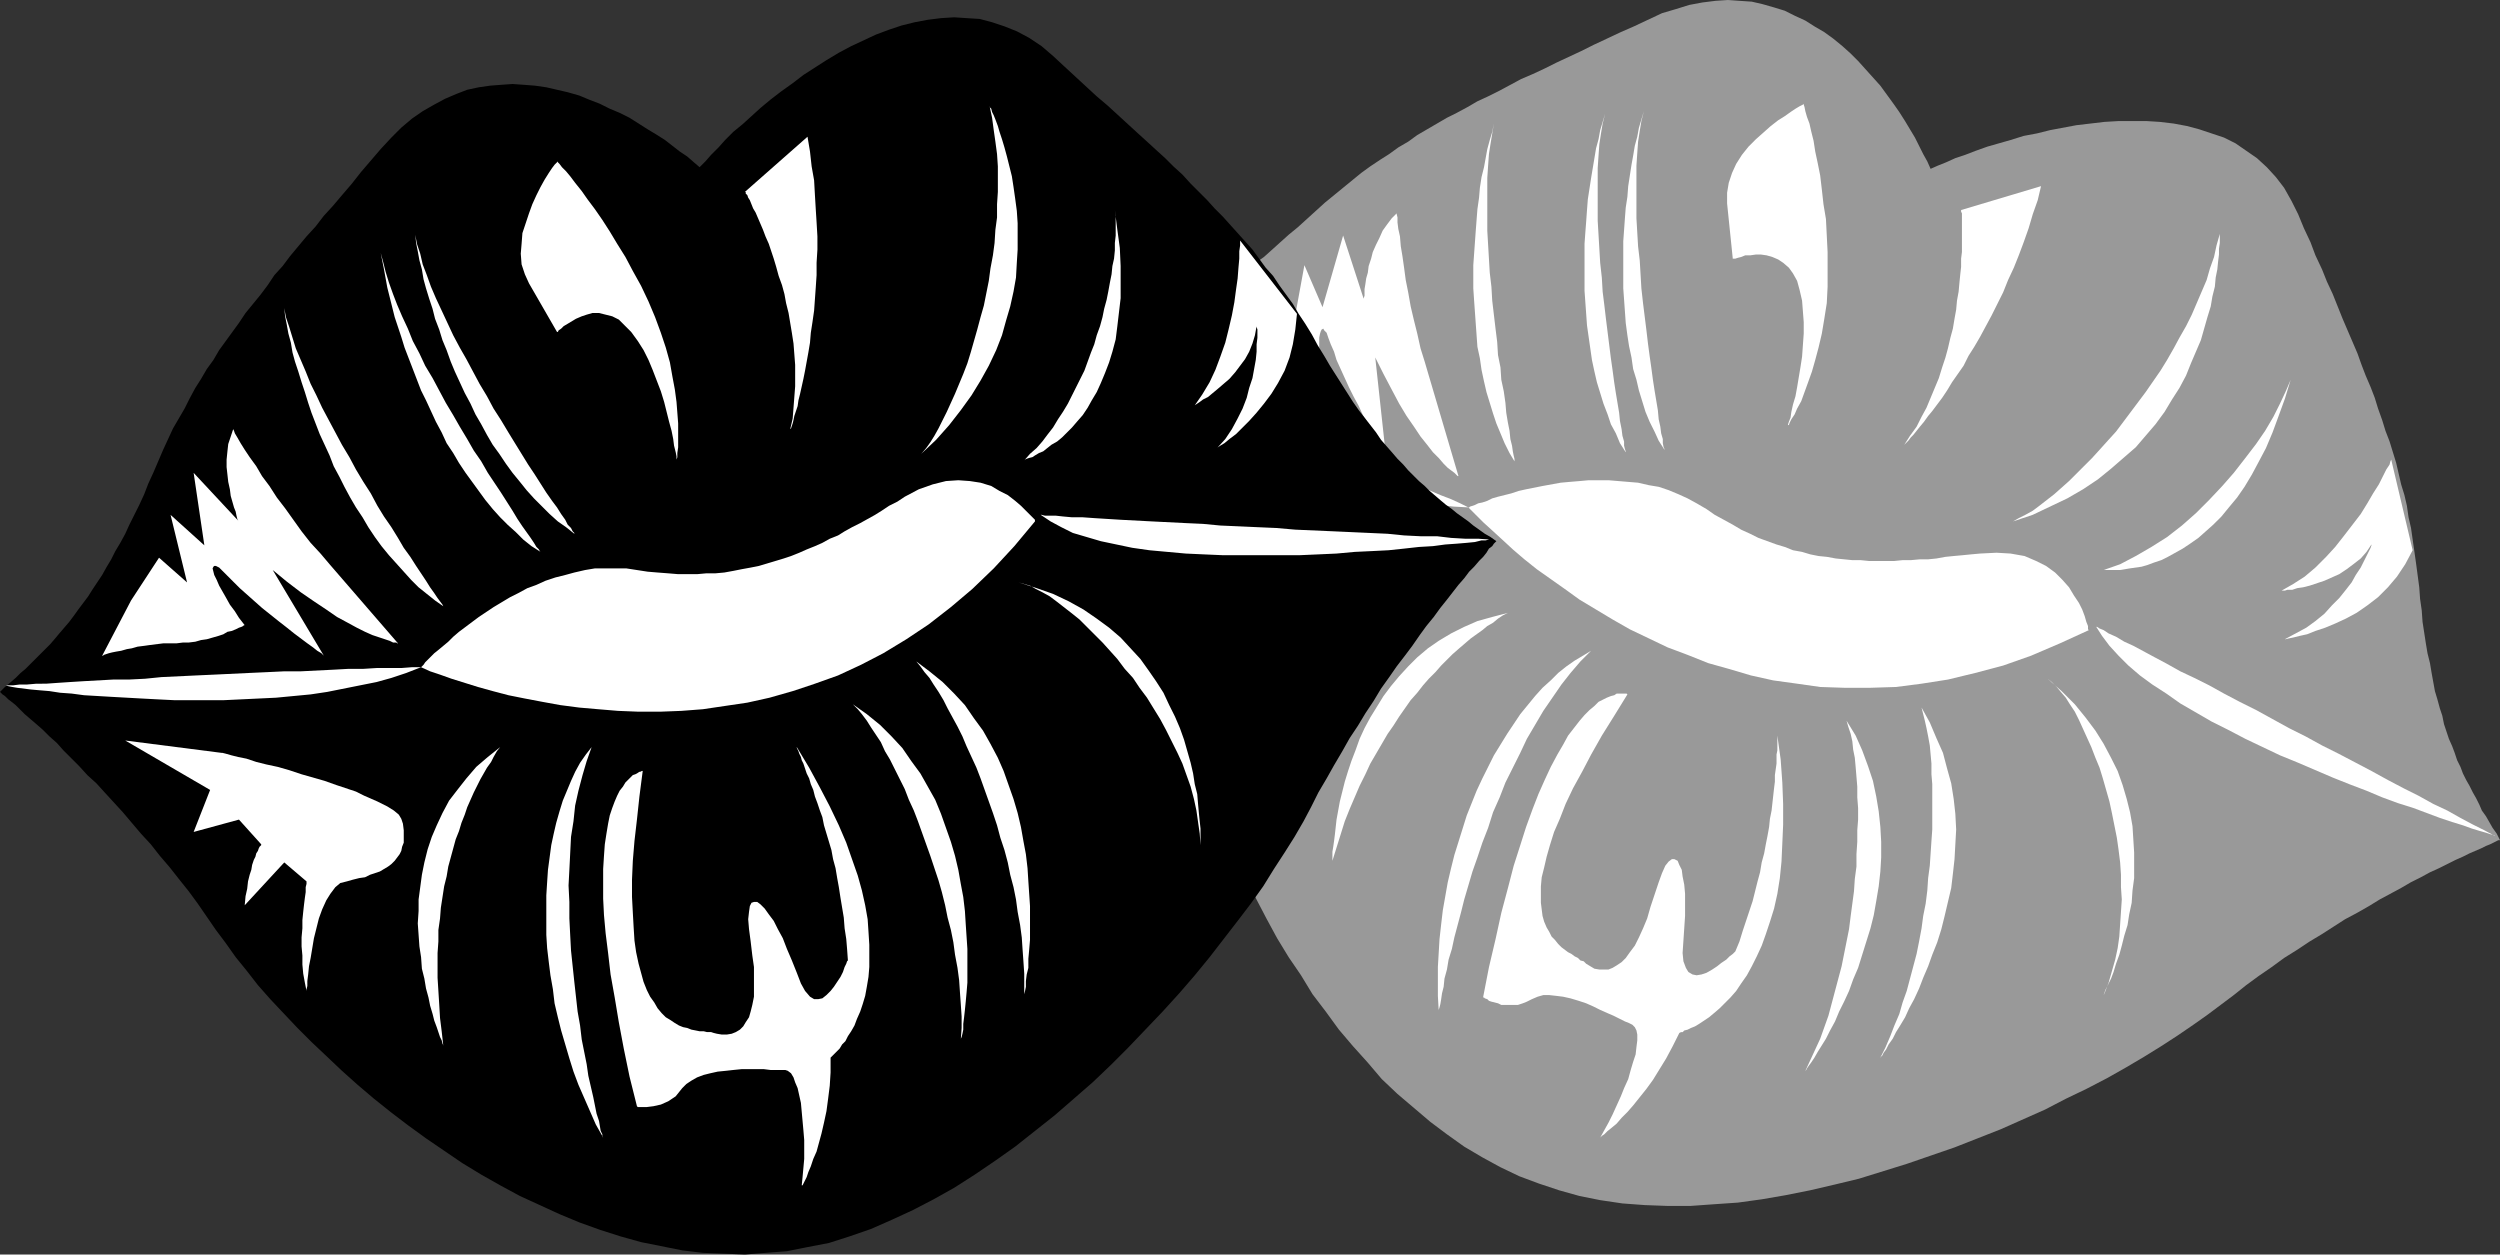 <?xml version="1.0" encoding="UTF-8" standalone="no"?>
<svg
   version="1.0"
   width="129.724mm"
   height="65.096mm"
   id="svg40"
   sodipodi:docname="Lips 04.wmf"
   xmlns:inkscape="http://www.inkscape.org/namespaces/inkscape"
   xmlns:sodipodi="http://sodipodi.sourceforge.net/DTD/sodipodi-0.dtd"
   xmlns="http://www.w3.org/2000/svg"
   xmlns:svg="http://www.w3.org/2000/svg">
  <rect width="100%" height="100%" fill="#333333" stroke="none"/>
  <sodipodi:namedview
     id="namedview40"
     pagecolor="#ffffff"
     bordercolor="#000000"
     borderopacity="0.25"
     inkscape:showpageshadow="2"
     inkscape:pageopacity="0.0"
     inkscape:pagecheckerboard="0"
     inkscape:deskcolor="#d1d1d1"
     inkscape:document-units="mm" />
  <defs
     id="defs1">
    <pattern
       id="WMFhbasepattern"
       patternUnits="userSpaceOnUse"
       width="6"
       height="6"
       x="0"
       y="0" />
  </defs>
  <path
     style="fill:#999999;fill-opacity:1;fill-rule:evenodd;stroke:none"
     d="m 301.868,232.139 3.878,1.292 4.04,1.131 4.04,0.808 4.363,0.646 4.363,0.323 4.363,0.162 h 4.686 l 4.525,-0.323 4.686,-0.323 4.686,-0.646 4.686,-0.808 4.848,-0.969 4.848,-1.131 4.686,-1.131 4.686,-1.454 4.686,-1.454 4.686,-1.615 4.686,-1.615 4.525,-1.777 4.525,-1.777 4.363,-1.939 4.363,-1.939 4.04,-2.1 4.04,-1.939 4.04,-2.1 3.717,-2.1 3.555,-2.1 3.394,-2.1 3.232,-2.1 3.07,-2.1 2.747,-1.939 2.586,-1.939 2.586,-1.939 2.424,-1.939 2.424,-1.777 2.586,-1.777 2.424,-1.777 2.586,-1.615 2.424,-1.615 2.424,-1.454 2.262,-1.454 2.262,-1.454 2.424,-1.292 2.262,-1.292 2.101,-1.292 2.101,-1.131 2.101,-1.131 1.939,-1.131 1.939,-0.969 1.778,-0.969 1.778,-0.808 1.616,-0.808 1.616,-0.808 1.454,-0.646 1.293,-0.646 1.131,-0.485 1.131,-0.485 0.97,-0.485 0.808,-0.323 0.646,-0.323 0.646,-0.323 0.323,-0.162 h 0.323 v 0 l -0.646,-1.292 -0.808,-1.131 -0.646,-1.131 -0.646,-1.131 -0.808,-1.131 -0.485,-1.131 -0.646,-1.292 -0.646,-1.131 -0.646,-1.292 -0.646,-1.131 -0.646,-1.292 -0.485,-1.292 -0.646,-1.292 -0.485,-1.454 -0.485,-1.292 -0.646,-1.454 -0.485,-1.454 -0.485,-1.454 -0.323,-1.615 -0.485,-1.454 -0.485,-1.777 -0.485,-1.615 -0.323,-1.777 -0.323,-1.777 -0.323,-1.939 -0.485,-1.939 -0.323,-1.939 -0.323,-2.1 -0.323,-2.1 -0.162,-2.262 -0.323,-2.262 -0.162,-2.262 -0.323,-2.423 -0.323,-2.423 -0.323,-2.262 -0.323,-2.262 -0.323,-2.262 -0.485,-2.1 -0.323,-2.262 -0.485,-2.1 -0.646,-2.1 -0.485,-2.1 -0.485,-2.1 -0.646,-2.1 -0.646,-2.1 -0.808,-2.1 -0.646,-2.1 -0.808,-2.262 -0.646,-2.1 -0.808,-2.1 -0.97,-2.262 -0.808,-2.1 -0.808,-2.262 -0.97,-2.262 -0.97,-2.262 -0.97,-2.262 -0.97,-2.423 -0.97,-2.423 -1.131,-2.423 -0.97,-2.423 -1.293,-2.746 -0.97,-2.585 -1.293,-2.746 -1.131,-2.746 -1.293,-2.585 -1.454,-2.585 -1.616,-2.1 -1.778,-1.939 -1.939,-1.777 -2.101,-1.454 -2.101,-1.454 -2.262,-1.131 -2.424,-0.808 -2.424,-0.808 -2.424,-0.646 -2.586,-0.485 -2.747,-0.323 -2.586,-0.162 h -2.747 -2.747 l -2.747,0.162 -2.747,0.323 -2.747,0.323 -2.586,0.485 -2.586,0.485 -2.586,0.646 -2.586,0.485 -2.586,0.808 -2.262,0.646 -2.262,0.646 -2.262,0.808 -2.101,0.808 -1.939,0.646 -1.778,0.808 -1.616,0.646 -1.454,0.646 -0.646,-1.454 -0.808,-1.454 -0.808,-1.615 -0.808,-1.615 -0.97,-1.615 -0.97,-1.615 -1.131,-1.777 -1.131,-1.615 -1.293,-1.777 -1.293,-1.777 -1.454,-1.615 -1.454,-1.615 -1.454,-1.615 -1.454,-1.454 -1.616,-1.454 -1.778,-1.454 -1.778,-1.292 -1.939,-1.131 -1.778,-1.131 -2.101,-0.969 -1.939,-0.969 -2.101,-0.646 -2.262,-0.646 -2.101,-0.485 -2.424,-0.162 L 338.875,0 l -2.424,0.162 -2.586,0.323 -2.586,0.485 -2.586,0.808 -2.747,0.808 -2.747,1.292 -2.747,1.292 -2.586,1.131 -2.747,1.292 -2.424,1.131 -2.586,1.292 -2.424,1.131 -2.424,1.131 -2.262,1.131 -2.424,1.131 -2.262,0.969 -2.101,1.131 -2.101,1.131 -2.262,1.131 -2.101,0.969 -1.939,1.131 -2.101,1.131 -1.939,0.969 -1.939,1.131 -1.939,1.131 -1.939,1.131 -1.778,1.292 -1.939,1.131 -1.778,1.292 -1.778,1.131 -1.939,1.292 -1.778,1.292 -1.778,1.454 -1.778,1.454 -1.778,1.454 -1.778,1.454 -1.778,1.615 -1.778,1.615 -1.778,1.615 -1.778,1.454 -1.616,1.454 -1.616,1.454 -1.616,1.454 -1.616,1.131 -1.616,1.292 -1.454,1.131 -1.616,1.131 -1.454,0.969 -1.454,0.969 -1.293,0.969 -1.454,0.969 -1.454,0.808 -1.293,0.808 -1.454,0.808 -1.293,0.646 -1.293,0.646 -1.293,0.646 -1.293,0.646 -1.293,0.646 -1.293,0.485 -1.293,0.646 -1.293,0.485 -1.293,0.485 -1.293,0.323 -1.293,0.485 -1.293,0.485 -1.293,0.323 -1.293,0.485 -1.293,0.323 -1.293,0.485 v 0 l 0.162,0.323 0.162,0.323 0.162,0.485 0.323,0.808 0.485,0.808 0.323,0.969 0.485,0.969 0.646,1.292 0.485,1.292 0.646,1.454 0.646,1.615 0.646,1.615 0.808,1.777 0.646,1.939 0.808,1.939 0.646,2.1 0.808,2.1 0.808,2.423 0.808,2.262 0.808,2.423 0.808,2.585 0.808,2.585 0.808,2.585 0.646,2.746 0.808,2.908 0.808,2.746 0.646,2.908 0.646,2.908 0.646,3.069 0.646,3.069 0.485,2.908 0.646,3.231 0.808,3.231 0.808,3.392 0.808,3.392 1.131,3.554 1.131,3.716 1.131,3.554 1.454,3.877 1.454,3.716 1.616,3.716 1.616,3.877 1.778,3.716 1.939,3.877 1.939,3.716 2.101,3.877 2.262,3.716 2.424,3.554 2.262,3.716 2.586,3.392 2.586,3.554 2.747,3.231 2.909,3.231 2.747,3.231 3.07,2.908 3.232,2.746 3.232,2.746 3.232,2.423 3.394,2.423 3.555,2.1 3.555,1.939 3.717,1.777 z"
     id="path1" />
  <path
     style="fill:#ffffff;fill-opacity:1;fill-rule:evenodd;stroke:none"
     d="m 287.971,99.511 1.454,1.454 1.454,1.454 1.778,1.615 1.939,1.777 2.101,1.939 2.262,1.939 2.424,1.939 2.747,1.939 2.747,1.939 2.909,2.1 3.232,1.939 3.232,1.939 3.394,1.939 3.717,1.777 3.717,1.777 3.878,1.454 4.04,1.615 4.04,1.131 4.363,1.292 4.363,0.969 4.686,0.646 4.525,0.646 4.848,0.162 h 4.848 l 5.171,-0.162 5.01,-0.646 5.171,-0.808 5.333,-1.292 5.494,-1.454 5.494,-1.939 5.656,-2.423 5.656,-2.585 -0.162,-0.162 v -0.646 l -0.323,-0.808 -0.323,-1.131 -0.485,-1.292 -0.646,-1.292 -0.97,-1.454 -0.97,-1.615 -1.293,-1.454 -1.454,-1.454 -1.778,-1.292 -1.939,-0.969 -2.262,-0.969 -2.747,-0.485 -2.747,-0.162 -3.232,0.162 -1.778,0.162 -1.616,0.162 -1.778,0.162 -1.616,0.162 -1.778,0.323 -1.616,0.162 h -1.616 l -1.778,0.162 h -1.616 l -1.616,0.162 h -1.616 -1.616 -1.778 l -1.616,-0.162 h -1.616 l -1.616,-0.162 -1.616,-0.162 -1.778,-0.323 -1.616,-0.162 -1.616,-0.323 -1.616,-0.485 -1.778,-0.323 -1.616,-0.646 -1.616,-0.485 -1.778,-0.646 -1.778,-0.646 -1.616,-0.808 -1.778,-0.808 -1.616,-0.969 -1.778,-0.969 -1.778,-0.969 -1.616,-1.131 -1.939,-1.131 -1.778,-0.969 -1.778,-0.808 -1.939,-0.808 -1.939,-0.646 -1.939,-0.323 -2.101,-0.485 -1.939,-0.162 -1.939,-0.162 -1.939,-0.162 h -1.939 -1.939 l -1.778,0.162 -1.939,0.162 -1.778,0.162 -1.778,0.323 -1.778,0.323 -1.616,0.323 -1.616,0.323 -1.454,0.323 -1.454,0.485 -1.293,0.323 -1.293,0.323 -1.131,0.323 -0.97,0.485 -0.97,0.323 -0.808,0.162 -0.646,0.323 -0.485,0.162 -0.485,0.162 -0.162,0.162 z"
     id="path2" />
  <path
     style="fill:#ffffff;fill-opacity:1;fill-rule:evenodd;stroke:none"
     d="m 312.049,127.62 -1.616,0.969 -1.616,0.969 -1.616,1.131 -1.616,1.292 -1.454,1.454 -1.616,1.454 -1.454,1.615 -1.454,1.777 -1.454,1.777 -1.293,1.939 -1.293,1.939 -1.293,2.1 -1.293,2.1 -1.131,2.262 -1.131,2.262 -1.131,2.423 -0.97,2.423 -0.97,2.423 -0.808,2.585 -0.808,2.585 -0.808,2.585 -0.646,2.585 -0.646,2.746 -0.485,2.746 -0.485,2.746 -0.323,2.746 -0.323,2.908 -0.162,2.746 -0.162,2.746 v 2.908 2.746 l 0.162,2.908 v -0.162 l 0.162,-0.485 0.162,-0.646 0.162,-0.969 0.162,-1.131 0.323,-1.292 0.162,-1.615 0.485,-1.777 0.323,-1.939 0.646,-2.1 0.485,-2.262 0.646,-2.423 0.646,-2.423 0.646,-2.585 0.808,-2.746 0.808,-2.746 0.97,-2.746 0.97,-2.908 1.131,-2.908 0.97,-3.069 1.293,-2.908 1.131,-2.908 1.454,-2.908 1.454,-2.908 1.293,-2.746 1.616,-2.746 1.616,-2.746 1.778,-2.585 1.778,-2.585 1.778,-2.262 1.939,-2.262 z"
     id="path3" />
  <path
     style="fill:#ffffff;fill-opacity:1;fill-rule:evenodd;stroke:none"
     d="m 362.145,141.351 0.323,1.131 0.485,1.454 0.323,1.454 0.162,1.615 0.323,1.615 0.162,1.777 0.162,1.939 0.162,1.939 v 2.1 l 0.162,2.1 v 2.262 l -0.162,2.1 v 2.262 l -0.162,2.423 v 2.423 l -0.323,2.423 -0.162,2.423 -0.323,2.423 -0.323,2.423 -0.323,2.585 -0.485,2.423 -0.485,2.423 -0.485,2.423 -0.646,2.423 -0.646,2.423 -0.646,2.423 -0.646,2.423 -0.808,2.262 -0.808,2.262 -0.97,2.1 -0.97,2.1 -0.97,2.1 0.162,-0.162 0.162,-0.323 0.323,-0.485 0.485,-0.646 0.646,-0.969 0.646,-1.131 0.808,-1.292 0.808,-1.292 0.808,-1.615 0.97,-1.777 0.808,-1.939 0.97,-1.939 0.97,-2.1 0.808,-2.262 0.97,-2.262 0.808,-2.585 0.808,-2.585 0.808,-2.585 0.646,-2.585 0.485,-2.746 0.485,-2.908 0.323,-2.908 0.162,-2.746 v -3.069 l -0.162,-2.908 -0.323,-3.069 -0.485,-2.908 -0.646,-3.069 -0.97,-2.908 -1.131,-3.069 -1.293,-2.908 z"
     id="path4" />
  <path
     style="fill:#ffffff;fill-opacity:1;fill-rule:evenodd;stroke:none"
     d="m 376.851,138.767 0.323,1.292 0.323,1.292 0.323,1.454 0.323,1.615 0.323,1.777 0.162,1.777 0.162,1.777 v 2.1 l 0.162,1.939 v 2.1 2.262 2.262 2.262 l -0.162,2.262 -0.162,2.423 -0.162,2.423 -0.323,2.423 -0.162,2.423 -0.323,2.585 -0.485,2.423 -0.323,2.423 -0.485,2.585 -0.485,2.423 -0.646,2.423 -0.646,2.423 -0.646,2.423 -0.808,2.262 -0.646,2.262 -0.97,2.262 -0.808,2.1 -0.97,2.262 -0.97,1.939 v -0.162 l 0.323,-0.162 0.323,-0.646 0.485,-0.646 0.485,-0.969 0.808,-1.131 0.646,-1.292 0.808,-1.292 0.97,-1.615 0.808,-1.777 0.97,-1.777 0.97,-2.1 0.808,-2.1 0.97,-2.262 0.808,-2.262 0.97,-2.423 0.808,-2.585 0.646,-2.585 0.646,-2.746 0.646,-2.746 0.323,-2.746 0.323,-2.908 0.162,-2.908 0.162,-2.908 -0.162,-3.069 -0.323,-2.908 -0.485,-3.069 -0.808,-2.908 -0.808,-3.069 -1.293,-2.908 -1.293,-3.069 z"
     id="path5" />
  <path
     style="fill:#ffffff;fill-opacity:1;fill-rule:evenodd;stroke:none"
     d="m 401.576,133.113 0.808,0.646 0.97,0.969 0.808,0.969 0.97,1.131 0.808,1.292 0.97,1.454 0.808,1.615 0.808,1.777 0.808,1.777 0.808,1.777 0.808,2.1 0.808,1.939 0.646,2.1 0.646,2.262 0.646,2.262 0.485,2.262 0.485,2.423 0.485,2.423 0.323,2.262 0.323,2.585 0.162,2.423 v 2.423 l 0.162,2.423 -0.162,2.423 -0.162,2.423 -0.162,2.423 -0.323,2.262 -0.485,2.262 -0.646,2.262 -0.646,2.262 -0.808,2.1 -0.97,1.939 v 0 l 0.162,-0.323 0.323,-0.646 0.323,-0.646 0.323,-0.969 0.485,-0.969 0.646,-1.292 0.485,-1.292 0.485,-1.615 0.646,-1.777 0.485,-1.777 0.485,-1.939 0.646,-2.1 0.323,-2.1 0.485,-2.262 0.162,-2.423 0.323,-2.423 v -2.423 -2.585 l -0.162,-2.585 -0.162,-2.585 -0.485,-2.746 -0.646,-2.585 -0.808,-2.746 -0.97,-2.746 -1.293,-2.585 -1.454,-2.746 -1.616,-2.585 -1.939,-2.585 -2.101,-2.585 -2.586,-2.585 z"
     id="path6" />
  <path
     style="fill:#ffffff;fill-opacity:1;fill-rule:evenodd;stroke:none"
     d="m 295.728,120.189 -0.97,0.485 -0.97,0.646 -0.97,0.808 -1.131,0.646 -0.97,0.808 -1.131,0.808 -1.131,0.808 -1.131,0.969 -1.131,0.969 -1.293,1.131 -1.131,1.131 -1.131,1.131 -1.131,1.292 -1.293,1.292 -1.131,1.292 -1.131,1.454 -1.293,1.454 -1.131,1.615 -1.131,1.615 -1.131,1.777 -1.131,1.615 -1.131,1.939 -1.131,1.939 -1.131,1.939 -0.97,2.1 -1.131,2.262 -0.97,2.262 -0.97,2.262 -0.97,2.423 -0.808,2.585 -0.808,2.585 -0.808,2.585 v 0 -0.485 -0.485 -0.808 l 0.162,-0.969 0.162,-1.131 0.162,-1.292 0.162,-1.454 0.162,-1.454 0.323,-1.777 0.323,-1.777 0.485,-1.939 0.485,-1.939 0.646,-2.1 0.646,-1.939 0.808,-2.1 0.808,-2.262 0.97,-2.1 1.131,-2.1 1.293,-2.1 1.293,-2.1 1.454,-1.939 1.616,-1.939 1.778,-1.939 1.778,-1.777 2.101,-1.777 2.101,-1.454 2.424,-1.454 2.586,-1.292 2.586,-1.131 2.909,-0.808 z"
     id="path7" />
  <path
     style="fill:#ffffff;fill-opacity:1;fill-rule:evenodd;stroke:none"
     d="m 411.11,122.935 h 0.162 l 0.485,0.323 0.808,0.323 0.97,0.646 1.454,0.646 1.616,0.969 1.778,0.808 2.101,1.131 2.101,1.131 2.424,1.292 2.586,1.454 2.747,1.292 2.909,1.454 2.909,1.615 3.07,1.615 3.232,1.615 3.232,1.777 3.232,1.777 3.232,1.615 3.232,1.777 3.232,1.615 3.394,1.777 3.07,1.615 3.232,1.777 3.07,1.615 2.909,1.454 2.909,1.615 2.747,1.292 2.586,1.454 2.424,1.292 2.262,1.131 2.101,1.131 -0.162,-0.162 -0.646,-0.162 -0.97,-0.323 -1.131,-0.323 -1.616,-0.485 -1.778,-0.646 -2.101,-0.646 -2.424,-0.808 -2.586,-0.969 -2.586,-0.969 -3.07,-0.969 -3.07,-1.131 -3.07,-1.292 -3.394,-1.292 -3.232,-1.292 -3.394,-1.454 -3.394,-1.454 -3.555,-1.454 -3.394,-1.615 -3.394,-1.615 -3.394,-1.777 -3.232,-1.615 -3.07,-1.777 -3.07,-1.777 -2.747,-1.939 -2.747,-1.777 -2.424,-1.777 -2.262,-1.939 -1.939,-1.939 -1.778,-1.939 -1.454,-1.939 z"
     id="path8" />
  <path
     style="fill:#ffffff;fill-opacity:1;fill-rule:evenodd;stroke:none"
     d="m 287.971,99.511 -1.616,-0.808 -1.778,-0.808 -2.101,-0.808 -2.262,-0.969 -2.586,-0.969 -2.586,-1.131 -2.747,-1.131 -2.909,-1.292 -2.909,-1.131 -3.07,-1.292 -3.232,-1.292 -3.232,-1.292 -3.07,-1.292 -3.232,-1.292 -3.232,-1.292 -3.232,-1.292 -3.07,-1.292 -3.07,-1.131 -3.07,-1.131 -2.909,-1.131 -2.747,-1.131 -2.586,-1.131 -2.424,-0.969 -2.262,-0.808 -2.101,-0.808 -1.778,-0.808 -1.616,-0.646 -1.454,-0.485 -1.131,-0.485 -0.808,-0.162 -0.485,-0.323 h -0.162 0.162 l 0.323,0.323 0.646,0.485 0.808,0.485 1.131,0.646 1.131,0.808 1.616,0.808 1.616,0.969 1.778,1.131 1.939,1.131 2.262,1.292 2.262,1.292 2.424,1.292 2.586,1.292 2.586,1.454 2.747,1.454 2.909,1.454 2.909,1.292 2.909,1.454 3.07,1.292 3.232,1.292 3.07,1.292 3.232,1.131 3.07,1.292 3.232,0.969 3.232,0.969 3.232,0.808 3.232,0.808 3.07,0.646 3.07,0.485 3.07,0.323 z"
     id="path9" />
  <path
     style="fill:#ffffff;fill-opacity:1;fill-rule:evenodd;stroke:none"
     d="m 394.788,102.258 1.131,-0.646 1.293,-0.646 1.454,-0.808 1.293,-0.969 1.454,-1.131 1.454,-1.131 1.454,-1.292 1.454,-1.292 1.454,-1.454 1.454,-1.454 1.616,-1.615 1.616,-1.777 1.454,-1.615 1.616,-1.777 1.454,-1.939 1.454,-1.939 1.454,-1.939 1.454,-1.939 1.454,-2.1 1.454,-2.1 1.293,-2.1 1.293,-2.262 1.131,-2.1 1.293,-2.262 1.131,-2.262 0.97,-2.262 0.97,-2.262 0.97,-2.262 0.646,-2.262 0.808,-2.262 0.485,-2.262 0.646,-2.262 v 0.162 0.323 0.485 0.808 l -0.162,1.131 v 1.131 l -0.162,1.292 -0.162,1.615 -0.323,1.615 -0.162,1.777 -0.485,1.939 -0.323,1.939 -0.646,2.1 -0.646,2.262 -0.646,2.262 -0.97,2.262 -0.97,2.262 -0.97,2.423 -1.293,2.423 -1.454,2.262 -1.454,2.423 -1.778,2.423 -1.939,2.262 -1.939,2.262 -2.424,2.1 -2.424,2.1 -2.586,2.1 -2.909,1.939 -3.07,1.777 -3.394,1.615 -3.394,1.615 z"
     id="path10" />
  <path
     style="fill:#ffffff;fill-opacity:1;fill-rule:evenodd;stroke:none"
     d="m 322.392,21.809 -0.485,1.615 -0.485,1.615 -0.323,1.777 -0.485,1.777 -0.323,1.939 -0.323,1.777 -0.323,2.1 -0.323,2.1 -0.162,2.1 -0.323,2.1 -0.162,2.1 -0.162,2.262 -0.162,2.262 v 2.262 2.262 2.262 2.423 l 0.162,2.262 0.162,2.262 0.162,2.262 0.323,2.423 0.323,2.1 0.485,2.262 0.323,2.262 0.646,2.1 0.485,2.1 0.646,2.1 0.646,2.1 0.808,1.939 0.97,1.939 0.808,1.777 1.131,1.777 v -0.162 l -0.162,-0.323 -0.162,-0.808 v -0.808 l -0.323,-1.131 -0.162,-1.292 -0.323,-1.454 -0.162,-1.777 -0.323,-1.939 -0.323,-1.939 -0.323,-2.1 -0.323,-2.423 -0.323,-2.262 -0.323,-2.423 -0.323,-2.746 -0.323,-2.585 -0.323,-2.585 -0.323,-2.908 -0.162,-2.746 -0.162,-2.746 -0.323,-2.746 -0.162,-2.746 -0.162,-2.746 v -2.746 -2.585 -2.585 -2.423 l 0.162,-2.423 0.162,-2.262 0.323,-2.1 0.323,-1.939 z"
     id="path11" />
  <path
     style="fill:#ffffff;fill-opacity:1;fill-rule:evenodd;stroke:none"
     d="m 449.247,74.472 -0.97,2.262 -1.131,2.423 -1.293,2.585 -1.616,2.746 -1.778,2.585 -2.101,2.746 -2.262,2.908 -2.262,2.585 -2.586,2.746 -2.586,2.585 -2.747,2.423 -2.909,2.262 -3.07,1.939 -3.07,1.777 -3.07,1.615 -3.232,1.131 v 0 h 0.323 0.323 0.485 0.485 0.808 0.808 l 0.97,-0.162 0.97,-0.162 1.131,-0.162 1.131,-0.162 1.131,-0.323 1.293,-0.485 1.454,-0.485 1.293,-0.646 1.454,-0.808 1.454,-0.808 1.454,-0.969 1.616,-1.131 1.454,-1.292 1.454,-1.292 1.616,-1.615 1.454,-1.777 1.616,-1.939 1.454,-2.1 1.454,-2.423 1.293,-2.423 1.454,-2.746 1.293,-3.069 1.131,-3.069 1.293,-3.554 z"
     id="path12" />
  <path
     style="fill:#ffffff;fill-opacity:1;fill-rule:evenodd;stroke:none"
     d="m 314.796,22.293 -0.485,1.615 -0.485,1.615 -0.323,1.777 -0.485,1.777 -0.323,1.939 -0.323,1.939 -0.323,1.939 -0.323,2.1 -0.323,2.1 -0.162,2.1 -0.162,2.262 -0.162,2.1 -0.162,2.262 v 2.262 2.262 2.423 2.262 l 0.162,2.262 0.162,2.262 0.162,2.262 0.323,2.262 0.323,2.262 0.323,2.262 0.485,2.262 0.485,2.1 0.646,2.1 0.646,2.1 0.808,2.1 0.646,1.939 0.97,1.777 0.808,1.939 1.131,1.777 v -0.162 l -0.162,-0.485 -0.162,-0.646 v -0.808 l -0.323,-1.131 -0.162,-1.292 -0.323,-1.615 -0.162,-1.615 -0.323,-1.939 -0.323,-1.939 -0.323,-2.1 -0.323,-2.423 -0.323,-2.262 -0.323,-2.585 -0.323,-2.585 -0.323,-2.585 -0.323,-2.746 -0.323,-2.585 -0.162,-2.746 -0.323,-2.908 -0.162,-2.746 -0.162,-2.746 -0.162,-2.746 v -2.585 -2.746 -2.585 -2.423 l 0.162,-2.423 0.162,-2.262 0.323,-2.1 0.323,-1.939 z"
     id="path13" />
  <path
     style="fill:#ffffff;fill-opacity:1;fill-rule:evenodd;stroke:none"
     d="m 292.98,24.232 -0.323,1.615 -0.485,1.615 -0.485,1.777 -0.323,1.777 -0.323,1.777 -0.485,1.939 -0.323,2.1 -0.162,1.939 -0.323,2.262 -0.162,2.1 -0.162,2.1 -0.162,2.262 -0.162,2.262 -0.162,2.262 v 2.262 2.262 l 0.162,2.423 0.162,2.262 0.162,2.262 0.162,2.262 0.162,2.262 0.485,2.262 0.323,2.262 0.485,2.262 0.485,2.1 0.646,2.1 0.646,2.1 0.646,1.939 0.808,1.939 0.808,1.939 0.97,1.939 0.97,1.615 v 0 -0.485 l -0.162,-0.646 -0.162,-0.808 -0.162,-1.131 -0.323,-1.292 -0.162,-1.615 -0.323,-1.615 -0.323,-1.939 -0.162,-1.939 -0.323,-2.262 -0.485,-2.262 -0.162,-2.423 -0.485,-2.423 -0.162,-2.585 -0.323,-2.585 -0.323,-2.746 -0.323,-2.746 -0.162,-2.746 -0.323,-2.746 -0.162,-2.746 -0.162,-2.746 -0.162,-2.746 v -2.746 -2.585 -2.585 -2.423 l 0.162,-2.423 0.162,-2.262 0.323,-2.1 0.323,-1.939 z"
     id="path14" />
  <path
     style="fill:#ffffff;fill-opacity:1;fill-rule:evenodd;stroke:none"
     d="m 348.571,144.259 v 0.162 0.162 0.162 0.485 0.485 0.646 0.808 l -0.162,0.808 v 0.808 0.969 l -0.162,1.131 -0.162,1.131 v 1.292 l -0.162,1.292 -0.162,1.454 -0.162,1.454 -0.162,1.454 -0.323,1.615 -0.162,1.615 -0.323,1.777 -0.323,1.615 -0.323,1.777 -0.485,1.777 -0.323,1.939 -0.485,1.777 -0.485,1.939 -0.485,1.939 -0.646,1.939 -0.646,1.939 -0.646,1.939 -0.646,2.1 -0.808,1.939 -0.162,0.162 -0.323,0.323 -0.646,0.485 -0.646,0.646 -0.97,0.646 -0.808,0.646 -0.97,0.646 -1.131,0.646 -0.97,0.323 -0.97,0.162 -0.808,-0.162 -0.808,-0.485 -0.485,-0.808 -0.485,-1.292 -0.162,-1.615 0.162,-2.423 0.162,-2.423 0.162,-2.423 v -2.262 -2.1 l -0.162,-1.777 -0.323,-1.615 -0.162,-1.292 -0.485,-0.969 -0.323,-0.808 -0.646,-0.323 h -0.485 l -0.646,0.485 -0.646,0.808 -0.646,1.454 -0.646,1.777 -0.808,2.423 -0.808,2.423 -0.646,2.262 -0.808,1.939 -0.808,1.777 -0.808,1.615 -0.97,1.292 -0.808,1.131 -0.808,0.808 -0.97,0.646 -0.808,0.485 -0.808,0.323 h -0.97 -0.808 l -0.97,-0.162 -0.808,-0.485 -0.808,-0.485 -0.485,-0.485 -0.646,-0.162 -0.485,-0.485 -0.646,-0.323 -0.646,-0.485 -0.646,-0.323 -0.646,-0.485 -0.646,-0.485 -0.646,-0.646 -0.646,-0.808 -0.646,-0.646 -0.485,-0.969 -0.485,-0.808 -0.485,-1.131 -0.323,-1.131 -0.162,-1.292 -0.162,-1.292 v -1.615 -1.615 l 0.162,-1.777 0.485,-1.939 0.485,-2.1 0.646,-2.262 0.808,-2.585 1.131,-2.585 1.131,-2.908 1.454,-3.069 1.778,-3.231 1.778,-3.392 2.101,-3.716 2.424,-3.877 2.586,-4.2 v 0 l -0.162,-0.162 h -0.162 -0.323 -0.485 -0.323 -0.646 l -0.485,0.323 -0.646,0.162 -0.808,0.323 -0.646,0.323 -0.97,0.485 -0.808,0.808 -0.97,0.808 -0.97,0.969 -0.97,1.131 -1.131,1.454 -1.131,1.454 -0.97,1.777 -1.131,1.939 -1.293,2.423 -1.131,2.423 -1.293,2.908 -1.131,2.908 -1.293,3.554 -1.131,3.554 -1.293,4.039 -1.131,4.362 -1.293,4.846 -1.131,5.169 -1.293,5.493 -1.131,5.816 v 0.162 h 0.162 l 0.162,0.162 0.485,0.162 0.323,0.323 0.485,0.162 0.646,0.162 0.646,0.162 0.646,0.323 h 0.646 0.808 0.97 0.808 l 0.97,-0.323 0.808,-0.323 0.97,-0.485 1.131,-0.485 1.131,-0.323 h 1.131 l 1.454,0.162 1.293,0.162 1.454,0.323 1.616,0.485 1.454,0.485 1.454,0.646 1.293,0.646 1.454,0.646 1.131,0.485 1.293,0.646 0.97,0.485 0.808,0.323 0.646,0.323 0.485,0.485 0.323,0.646 0.162,0.808 v 1.131 l -0.162,1.292 -0.162,1.454 -0.485,1.454 -0.485,1.615 -0.485,1.777 -0.808,1.777 -0.646,1.615 -0.808,1.777 -0.808,1.777 -0.808,1.615 -0.808,1.454 -0.808,1.454 v 0 l 0.323,-0.323 0.485,-0.323 0.646,-0.646 0.808,-0.646 0.97,-0.808 0.97,-1.131 1.131,-1.131 1.131,-1.292 1.293,-1.615 1.293,-1.615 1.293,-1.777 1.293,-2.1 1.293,-2.1 1.293,-2.423 1.293,-2.585 v 0 l 0.323,-0.162 h 0.323 l 0.323,-0.323 0.646,-0.162 0.646,-0.323 0.808,-0.323 0.808,-0.485 0.97,-0.646 0.97,-0.646 0.97,-0.808 1.131,-0.969 0.97,-0.969 1.131,-1.131 1.131,-1.292 0.97,-1.454 1.131,-1.615 0.97,-1.777 0.97,-1.939 0.97,-2.1 0.808,-2.262 0.808,-2.423 0.808,-2.585 0.646,-2.908 0.485,-3.069 0.323,-3.231 0.162,-3.554 0.162,-3.716 v -4.039 l -0.162,-4.2 -0.323,-4.523 z"
     id="path15" />
  <path
     style="fill:#ffffff;fill-opacity:1;fill-rule:evenodd;stroke:none"
     d="m 400.283,36.509 -15.675,4.685 v 0 0.323 l 0.162,0.323 v 0.485 0.646 0.808 0.969 0.969 1.131 1.292 1.292 l -0.162,1.292 v 1.615 l -0.162,1.454 -0.162,1.615 -0.162,1.777 -0.323,1.777 -0.162,1.777 -0.323,1.777 -0.323,1.939 -0.485,1.777 -0.485,2.1 -0.485,1.777 -0.646,1.939 -0.646,2.1 -0.808,1.939 -0.808,1.939 -0.808,1.939 -0.97,1.777 -0.97,1.939 -1.293,1.777 -1.131,1.777 v 0 l 0.162,-0.162 0.323,-0.323 0.323,-0.323 0.485,-0.646 0.485,-0.485 0.646,-0.808 0.646,-0.808 0.808,-0.969 0.808,-1.131 0.808,-0.969 0.97,-1.292 0.97,-1.292 0.97,-1.454 0.97,-1.615 1.131,-1.615 1.131,-1.615 0.97,-1.939 1.131,-1.777 1.131,-1.939 1.131,-2.1 1.131,-2.1 1.131,-2.262 1.131,-2.262 0.97,-2.423 1.131,-2.423 0.97,-2.423 0.97,-2.585 0.97,-2.746 0.808,-2.746 0.97,-2.746 z"
     id="path16" />
  <path
     style="fill:#ffffff;fill-opacity:1;fill-rule:evenodd;stroke:none"
     d="m 468.963,90.142 -0.162,0.323 -0.162,0.646 -0.646,0.969 -0.646,1.292 -0.808,1.615 -1.131,1.777 -1.131,1.939 -1.293,2.1 -1.616,2.1 -1.616,2.1 -1.778,2.262 -1.778,1.939 -2.101,2.1 -2.101,1.777 -2.262,1.454 -2.262,1.292 h 0.162 0.485 l 0.485,-0.162 h 0.97 l 0.97,-0.323 1.131,-0.162 1.293,-0.323 1.454,-0.485 1.454,-0.485 1.454,-0.646 1.454,-0.646 1.454,-0.969 1.293,-0.969 1.454,-1.131 1.131,-1.292 0.97,-1.454 v 0.162 l -0.162,0.485 -0.323,0.646 -0.485,0.969 -0.485,0.969 -0.646,1.292 -0.97,1.454 -0.808,1.454 -1.131,1.454 -1.293,1.615 -1.454,1.454 -1.454,1.615 -1.778,1.454 -1.778,1.292 -2.101,1.131 -2.101,1.131 h 0.162 l 0.646,-0.162 0.808,-0.162 1.293,-0.323 1.454,-0.323 1.616,-0.646 1.939,-0.646 1.939,-0.808 2.101,-0.969 2.101,-1.131 2.101,-1.454 2.101,-1.615 1.939,-1.939 1.778,-2.1 1.616,-2.423 1.454,-2.746 z"
     id="path17" />
  <path
     style="fill:#ffffff;fill-opacity:1;fill-rule:evenodd;stroke:none"
     d="m 273.912,41.84 v 0.162 l 0.162,0.646 v 0.969 l 0.162,1.292 0.323,1.454 0.162,1.939 0.323,1.939 0.323,2.262 0.323,2.423 0.485,2.423 0.485,2.746 0.646,2.746 0.646,2.585 0.646,2.908 0.808,2.585 0.808,2.746 5.818,19.708 h -0.162 l -0.323,-0.323 -0.323,-0.323 -0.646,-0.485 -0.646,-0.485 -0.808,-0.808 -0.97,-1.131 -1.131,-1.131 -1.131,-1.454 -1.293,-1.615 -1.293,-1.939 -1.454,-2.1 -1.454,-2.423 -1.454,-2.746 -1.616,-3.069 -1.616,-3.231 2.101,19.385 -0.162,-0.162 -0.162,-0.485 -0.485,-0.808 -0.485,-0.969 -0.646,-1.131 -0.808,-1.292 -0.808,-1.615 -0.97,-1.615 -0.808,-1.777 -0.97,-1.777 -0.97,-1.939 -0.808,-1.777 -0.808,-1.777 -0.808,-1.777 -0.485,-1.615 -0.646,-1.454 -0.485,-1.292 -0.323,-0.969 -0.485,-0.485 -0.162,-0.323 -0.323,0.162 -0.162,0.323 -0.162,0.485 -0.162,0.808 v 1.131 1.131 l 0.162,1.292 v 1.292 l 0.323,1.615 0.162,1.615 0.323,1.615 0.323,1.615 v 0 h -0.323 -0.323 -0.646 -0.646 -0.808 -0.808 l -0.97,-0.162 h -0.97 l -1.131,-0.162 -1.131,-0.162 -1.131,-0.323 -1.293,-0.162 -1.131,-0.485 -1.131,-0.323 -1.131,-0.485 -1.293,-0.485 -1.131,-0.485 -1.293,-0.485 -1.131,-0.323 -1.131,-0.323 -1.131,-0.323 -1.131,-0.323 -1.131,-0.323 -0.97,-0.162 -0.97,-0.162 -0.808,-0.162 -0.646,-0.162 h -0.485 l -0.485,-0.162 h -0.323 v 0 l 9.373,-7.431 8.565,-5.331 3.07,6.623 2.424,-13.247 3.555,8.239 4.04,-14.054 4.04,12.439 V 58.479 l 0.162,-0.485 V 57.51 56.702 l 0.162,-0.969 0.162,-1.131 0.323,-1.131 0.162,-1.292 0.485,-1.454 0.323,-1.292 0.646,-1.454 0.646,-1.292 0.646,-1.454 0.808,-1.131 0.97,-1.292 z"
     id="path18" />
  <path
     style="fill:#ffffff;fill-opacity:1;fill-rule:evenodd;stroke:none"
     d="m 353.742,20.355 -0.162,0.162 -0.646,0.323 -0.808,0.485 -0.97,0.646 -1.131,0.808 -1.293,0.808 -1.454,1.131 -1.454,1.292 -1.454,1.292 -1.454,1.454 -1.293,1.615 -1.131,1.777 -0.808,1.777 -0.646,1.939 -0.323,1.939 v 2.1 l 1.131,10.985 v -0.162 h 0.485 l 0.485,-0.162 0.646,-0.162 0.808,-0.323 h 0.97 l 1.131,-0.162 h 0.97 l 1.131,0.162 1.131,0.323 1.131,0.485 0.97,0.646 1.131,0.969 0.808,1.131 0.808,1.454 0.485,1.777 0.485,2.1 0.162,2.1 0.162,2.1 v 2.262 l -0.162,2.262 -0.162,2.262 -0.323,2.1 -0.323,1.939 -0.323,1.939 -0.323,1.777 -0.485,1.615 -0.323,1.454 -0.162,1.131 -0.323,0.808 -0.162,0.485 v 0.162 h 0.162 l 0.162,-0.485 0.323,-0.646 0.646,-0.969 0.485,-1.131 0.808,-1.454 0.646,-1.777 0.646,-1.777 0.808,-2.262 0.646,-2.262 0.646,-2.423 0.646,-2.746 0.485,-2.908 0.485,-3.069 0.162,-3.231 v -3.392 -3.392 l -0.162,-3.231 -0.162,-3.231 -0.485,-2.908 -0.323,-2.908 -0.323,-2.746 -0.485,-2.423 -0.485,-2.262 -0.323,-2.1 -0.485,-1.939 -0.323,-1.454 -0.485,-1.292 -0.323,-1.131 -0.162,-0.808 -0.162,-0.485 z"
     id="path19" />
  <path
     style="fill:#ffffff;fill-opacity:1;fill-rule:evenodd;stroke:none"
     d="m 245.632,98.542 -16.322,-10.016 11.312,15.67 -6.464,6.139 9.05,1.615 1.939,6.139 v 0 0 l -0.162,0.162 -0.323,0.162 -0.323,0.162 -0.323,0.323 -0.485,0.485 -0.485,0.323 -0.485,0.646 -0.646,0.646 -0.646,0.808 -0.646,0.808 -0.808,0.969 -0.808,1.131 -0.808,1.454 -0.97,1.454 10.504,-4.362 2.586,5.169 v 0 l -0.323,0.323 -0.323,0.646 -0.485,0.808 -0.646,0.969 -0.646,1.131 -0.646,1.292 -0.808,1.292 -0.808,1.615 -0.808,1.454 -0.646,1.615 -0.808,1.777 -0.646,1.615 -0.485,1.615 -0.485,1.777 -0.323,1.615 0.162,-0.323 0.162,-0.485 0.646,-0.969 0.646,-0.969 0.808,-1.454 0.97,-1.454 0.97,-1.615 1.131,-1.615 1.293,-1.615 1.293,-1.454 1.293,-1.454 1.293,-1.131 1.454,-0.969 1.293,-0.646 1.293,-0.323 1.293,0.162 1.293,0.162 1.131,0.323 1.131,0.162 1.131,0.162 h 0.97 1.131 0.808 l 0.97,-0.162 0.808,-0.162 0.808,-0.323 0.808,-0.162 0.646,-0.485 0.646,-0.485 0.485,-0.646 0.485,-0.646 0.323,-0.808 0.485,-0.808 0.162,-0.646 0.323,-0.646 0.162,-0.485 0.162,-0.485 v -0.485 -0.485 l -0.162,-0.646 -0.162,-0.485 -0.323,-0.485 -0.485,-0.646 -0.485,-0.808 -0.646,-0.646 -0.808,-0.969 -0.808,-0.969 -0.97,-1.131 -1.131,-1.292 -1.454,-1.454 -1.454,-1.454 -1.778,-1.615 -1.778,-1.454 -1.778,-1.615 -1.778,-1.615 -1.939,-1.615 -1.616,-1.454 -1.778,-1.292 -1.454,-1.292 -1.293,-0.969 -1.131,-0.808 -0.808,-0.646 -0.485,-0.485 z"
     id="path20" />
  <path
     style="fill:#000000;fill-opacity:1;fill-rule:evenodd;stroke:none"
     d="m 150.126,245.709 4.202,-0.323 4.04,-0.808 4.202,-0.808 4.04,-1.292 4.202,-1.454 4.04,-1.777 4.202,-1.939 4.04,-2.1 4.04,-2.262 4.04,-2.585 4.04,-2.746 3.878,-2.746 3.878,-3.069 3.878,-3.069 3.717,-3.231 3.717,-3.231 3.555,-3.392 3.394,-3.392 3.394,-3.554 3.394,-3.554 3.232,-3.554 3.07,-3.554 2.909,-3.554 2.747,-3.554 2.747,-3.554 2.586,-3.392 2.424,-3.392 2.101,-3.392 2.101,-3.231 1.939,-3.069 1.778,-3.069 1.454,-2.746 1.454,-2.908 1.616,-2.746 1.454,-2.585 1.616,-2.746 1.454,-2.585 1.616,-2.423 1.454,-2.423 1.616,-2.423 1.454,-2.423 1.616,-2.262 1.454,-2.1 1.616,-2.1 1.454,-1.939 1.454,-2.1 1.293,-1.777 1.454,-1.777 1.293,-1.777 1.293,-1.615 1.131,-1.454 1.131,-1.454 1.131,-1.292 0.97,-1.292 0.97,-0.969 0.97,-1.131 0.808,-0.808 0.646,-0.808 0.485,-0.808 0.646,-0.485 0.323,-0.485 0.323,-0.323 0.162,-0.162 v 0 l -1.131,-0.808 -1.131,-0.646 -1.131,-0.808 -1.131,-0.808 -0.97,-0.808 -1.131,-0.808 -1.131,-0.808 -0.97,-0.808 -1.131,-0.808 -0.97,-0.808 -1.131,-0.969 -1.131,-0.969 -0.97,-0.969 -1.131,-0.969 -0.97,-0.969 -1.131,-1.131 -0.97,-1.131 -1.131,-1.131 -0.97,-1.131 -1.131,-1.292 -1.131,-1.292 -0.97,-1.454 -1.131,-1.454 -1.131,-1.454 -1.131,-1.454 -1.131,-1.615 -1.131,-1.777 -1.131,-1.777 -1.131,-1.777 -1.131,-1.777 -1.131,-1.939 -1.293,-2.1 -1.131,-2.1 -1.293,-2.1 -1.293,-1.939 -1.131,-1.939 -1.293,-1.777 -1.293,-1.777 -1.293,-1.939 -1.454,-1.615 -1.293,-1.777 -1.293,-1.777 -1.454,-1.615 -1.454,-1.615 -1.454,-1.615 -1.454,-1.615 -1.616,-1.615 -1.454,-1.615 -1.616,-1.615 -1.616,-1.615 -1.616,-1.777 -1.778,-1.615 -1.616,-1.615 -1.778,-1.615 -1.939,-1.777 -1.778,-1.615 -1.939,-1.777 -1.939,-1.777 -1.939,-1.777 -2.101,-1.777 -2.101,-1.939 -2.101,-1.939 -2.101,-1.939 -2.262,-2.1 -2.262,-1.939 -2.424,-1.615 -2.424,-1.292 -2.424,-0.969 -2.424,-0.808 -2.424,-0.646 -2.586,-0.162 -2.424,-0.162 -2.586,0.162 -2.586,0.323 -2.586,0.485 -2.586,0.646 -2.424,0.808 -2.586,0.969 -2.424,1.131 -2.424,1.131 -2.424,1.292 -2.424,1.454 -2.262,1.454 -2.262,1.454 -2.101,1.615 -2.262,1.615 -2.101,1.615 -1.939,1.615 -1.778,1.615 -1.778,1.615 -1.778,1.454 -1.616,1.615 -1.293,1.454 -1.454,1.454 -1.131,1.292 -1.131,1.131 -1.131,-0.969 -1.293,-1.131 -1.454,-0.969 -1.454,-1.131 -1.454,-1.131 -1.778,-1.131 -1.616,-0.969 -1.778,-1.131 -1.778,-1.131 -1.939,-0.969 -1.939,-0.808 -1.939,-0.969 -2.101,-0.808 -1.939,-0.808 -2.262,-0.646 -2.101,-0.485 -2.101,-0.485 -2.262,-0.323 -2.101,-0.162 -2.262,-0.162 -2.262,0.162 -2.101,0.162 -2.262,0.323 -2.262,0.485 -2.101,0.808 -2.262,0.969 -2.101,1.131 -2.262,1.292 -2.101,1.454 -2.101,1.777 -1.939,1.939 -2.101,2.262 -1.939,2.262 -1.939,2.262 -1.778,2.262 -1.939,2.262 -1.778,2.1 -1.778,1.939 -1.616,2.1 -1.778,1.939 -1.616,1.939 -1.616,1.939 -1.454,1.939 -1.616,1.777 -1.293,1.939 -1.454,1.939 -1.454,1.777 -1.454,1.777 -1.293,1.939 -1.293,1.777 -1.293,1.777 -1.293,1.777 -1.131,1.939 -1.293,1.777 -1.131,1.939 -1.131,1.777 -1.131,2.1 -0.97,1.939 -1.131,1.939 -1.131,1.939 -0.97,2.1 -0.97,2.1 -0.97,2.262 -0.97,2.262 -0.97,2.1 -0.808,2.1 -0.97,2.1 -0.97,1.939 -0.97,1.939 -0.808,1.777 -0.97,1.777 -0.97,1.615 -0.808,1.615 -0.97,1.615 -0.808,1.454 -0.97,1.454 -0.97,1.454 -0.808,1.292 -0.97,1.292 -0.97,1.292 -0.808,1.131 -0.97,1.292 -0.97,1.131 -0.97,1.131 -0.808,0.969 -0.97,1.131 -0.97,0.969 -0.97,0.969 -0.97,0.969 -0.97,0.969 -0.97,0.969 -0.97,0.808 -0.97,0.969 -1.131,0.969 -0.97,0.808 L 0,135.697 v 0 l 0.162,0.162 0.323,0.323 0.485,0.323 0.646,0.646 0.646,0.485 0.808,0.646 0.808,0.808 0.97,0.969 1.131,0.969 1.131,0.969 1.293,1.131 1.293,1.292 1.454,1.292 1.293,1.454 1.616,1.615 1.454,1.454 1.616,1.777 1.778,1.615 1.616,1.777 1.778,1.939 1.778,1.939 1.778,2.1 1.778,2.1 1.939,2.1 1.778,2.262 1.939,2.262 1.778,2.262 1.939,2.423 1.778,2.423 1.778,2.585 1.778,2.585 1.939,2.585 1.939,2.746 2.101,2.585 2.262,2.908 2.424,2.746 2.586,2.746 2.747,2.908 2.747,2.746 2.909,2.746 3.07,2.908 3.07,2.746 3.232,2.746 3.232,2.585 3.394,2.585 3.555,2.585 3.555,2.423 3.555,2.423 3.717,2.262 3.717,2.1 3.878,2.1 3.878,1.777 3.878,1.777 3.878,1.615 4.04,1.454 4.04,1.292 4.04,1.131 4.04,0.808 4.04,0.808 4.04,0.485 4.202,0.162 4.04,0.162 z"
     id="path21" />
  <path
     style="fill:#ffffff;fill-opacity:1;fill-rule:evenodd;stroke:none"
     d="m 82.578,130.851 1.778,0.808 1.939,0.646 2.262,0.808 2.586,0.808 2.586,0.808 2.909,0.808 3.07,0.808 3.232,0.646 3.394,0.646 3.555,0.646 3.717,0.485 3.717,0.323 3.878,0.323 4.04,0.162 h 4.202 l 4.202,-0.162 4.202,-0.323 4.363,-0.646 4.363,-0.646 4.363,-0.969 4.525,-1.292 4.363,-1.454 4.525,-1.615 4.525,-2.1 4.363,-2.262 4.525,-2.746 4.363,-2.908 4.363,-3.392 4.202,-3.554 4.202,-4.039 4.04,-4.362 4.04,-4.846 v -0.323 l -0.323,-0.323 -0.646,-0.646 -0.808,-0.808 -0.97,-0.969 -1.131,-0.969 -1.454,-1.131 -1.616,-0.808 -1.616,-0.969 -2.101,-0.646 -2.101,-0.323 -2.262,-0.162 -2.424,0.162 -2.586,0.646 -2.747,0.969 -2.747,1.454 -1.454,0.969 -1.616,0.808 -1.454,0.969 -1.293,0.808 -1.454,0.808 -1.454,0.808 -1.616,0.808 -1.454,0.808 -1.293,0.808 -1.616,0.646 -1.454,0.808 -1.454,0.646 -1.616,0.646 -1.454,0.646 -1.616,0.646 -1.454,0.485 -1.616,0.485 -1.616,0.485 -1.616,0.485 -1.616,0.323 -1.778,0.323 -1.616,0.323 -1.778,0.323 -1.778,0.162 h -1.778 l -1.778,0.162 h -1.939 -1.778 l -1.939,-0.162 -2.101,-0.162 -1.939,-0.162 -2.101,-0.323 -2.101,-0.323 h -2.101 -2.101 -1.939 l -1.939,0.323 -2.101,0.485 -1.778,0.485 -1.939,0.485 -1.939,0.646 -1.778,0.808 -1.778,0.646 -1.778,0.969 -1.616,0.808 -1.616,0.969 -1.616,0.969 -1.454,0.969 -1.454,0.969 -1.293,0.969 -1.293,0.969 -1.293,0.969 -1.131,0.969 -0.97,0.969 -0.97,0.808 -0.97,0.808 -0.808,0.646 -0.646,0.646 -0.646,0.646 -0.485,0.485 -0.323,0.485 -0.323,0.323 z"
     id="path22" />
  <path
     style="fill:#ffffff;fill-opacity:1;fill-rule:evenodd;stroke:none"
     d="m 116.029,146.521 -1.131,1.454 -1.131,1.615 -0.97,1.777 -0.808,1.777 -0.808,1.939 -0.808,1.939 -0.646,2.1 -0.646,2.262 -0.485,2.1 -0.485,2.262 -0.323,2.423 -0.323,2.423 -0.162,2.423 -0.162,2.585 v 2.423 2.585 2.746 l 0.162,2.585 0.323,2.746 0.323,2.585 0.485,2.746 0.323,2.746 0.646,2.746 0.646,2.585 0.808,2.746 0.808,2.746 0.808,2.585 0.97,2.585 1.131,2.585 1.131,2.585 1.131,2.585 1.454,2.585 -0.162,-0.162 v -0.485 l -0.323,-0.646 -0.162,-0.969 -0.162,-0.969 -0.485,-1.454 -0.323,-1.615 -0.323,-1.615 -0.485,-2.1 -0.485,-2.1 -0.323,-2.262 -0.485,-2.423 -0.485,-2.423 -0.323,-2.746 -0.485,-2.746 -0.323,-2.908 -0.323,-2.908 -0.323,-3.069 -0.323,-3.069 -0.162,-3.069 -0.162,-3.231 v -3.231 l -0.162,-3.231 0.162,-3.069 0.162,-3.231 0.162,-3.231 0.485,-3.069 0.323,-3.069 0.646,-2.908 0.808,-3.069 0.808,-2.746 z"
     id="path23" />
  <path
     style="fill:#ffffff;fill-opacity:1;fill-rule:evenodd;stroke:none"
     d="m 167.256,138.121 0.97,0.969 0.808,0.969 0.97,1.292 0.808,1.292 0.97,1.454 0.97,1.454 0.808,1.777 0.97,1.615 0.97,1.939 0.97,1.939 0.97,1.939 0.808,2.1 0.97,2.1 0.808,2.1 0.808,2.262 0.808,2.262 0.808,2.262 0.808,2.423 0.808,2.423 0.646,2.262 0.646,2.585 0.485,2.423 0.646,2.423 0.485,2.423 0.323,2.423 0.485,2.585 0.323,2.423 0.162,2.423 0.162,2.262 0.162,2.423 v 2.262 l -0.162,2.262 v -0.162 l 0.162,-0.323 0.162,-0.646 0.162,-0.808 v -1.131 l 0.162,-1.292 0.162,-1.454 0.162,-1.615 0.162,-1.777 0.162,-1.939 v -2.1 -2.262 -2.262 l -0.162,-2.423 -0.162,-2.423 -0.162,-2.585 -0.323,-2.746 -0.485,-2.585 -0.485,-2.746 -0.646,-2.746 -0.808,-2.746 -0.97,-2.746 -0.97,-2.746 -1.131,-2.746 -1.454,-2.585 -1.454,-2.585 -1.778,-2.423 -1.778,-2.585 -2.101,-2.262 -2.262,-2.262 -2.586,-2.1 z"
     id="path24" />
  <path
     style="fill:#ffffff;fill-opacity:1;fill-rule:evenodd;stroke:none"
     d="m 179.699,129.72 0.808,0.969 0.808,1.131 0.97,1.131 0.808,1.292 0.97,1.454 0.97,1.615 0.808,1.615 0.97,1.777 0.97,1.777 0.97,1.939 0.808,1.939 0.97,2.1 0.97,2.1 0.808,2.1 0.808,2.262 0.808,2.262 0.808,2.262 0.808,2.423 0.646,2.423 0.808,2.423 0.646,2.423 0.485,2.423 0.646,2.423 0.485,2.423 0.323,2.423 0.485,2.585 0.323,2.423 0.162,2.423 0.162,2.262 0.162,2.423 v 2.262 2.262 0 -0.485 l 0.162,-0.646 0.162,-0.808 v -1.131 l 0.162,-1.292 0.323,-1.292 v -1.777 l 0.162,-1.777 0.162,-1.939 v -2.1 -2.1 -2.423 l -0.162,-2.423 -0.162,-2.423 -0.162,-2.585 -0.323,-2.746 -0.485,-2.585 -0.485,-2.746 -0.646,-2.746 -0.808,-2.746 -0.97,-2.746 -0.97,-2.746 -1.131,-2.585 -1.454,-2.746 -1.454,-2.585 -1.778,-2.423 -1.778,-2.585 -2.101,-2.262 -2.262,-2.262 -2.586,-2.1 z"
     id="path25" />
  <path
     style="fill:#ffffff;fill-opacity:1;fill-rule:evenodd;stroke:none"
     d="m 199.737,114.212 1.131,0.323 1.131,0.323 1.131,0.646 1.293,0.646 1.454,0.808 1.293,0.969 1.454,1.131 1.454,1.131 1.616,1.292 1.454,1.454 1.454,1.454 1.616,1.615 1.454,1.615 1.454,1.615 1.454,1.939 1.616,1.777 1.293,1.939 1.454,1.939 1.293,2.1 1.293,2.1 1.131,2.1 1.131,2.262 1.131,2.262 0.97,2.1 0.808,2.262 0.808,2.262 0.646,2.423 0.485,2.262 0.323,2.262 0.323,2.262 0.162,2.262 v 2.262 -0.162 -0.323 -0.646 -0.808 -0.969 -1.131 -1.454 l -0.162,-1.454 -0.162,-1.615 -0.162,-1.777 -0.162,-1.939 -0.485,-1.939 -0.323,-2.1 -0.485,-2.1 -0.646,-2.262 -0.646,-2.262 -0.808,-2.262 -0.97,-2.262 -1.131,-2.262 -1.131,-2.423 -1.454,-2.262 -1.454,-2.1 -1.616,-2.262 -1.939,-2.1 -1.939,-2.1 -2.262,-1.939 -2.424,-1.777 -2.586,-1.777 -2.909,-1.615 -3.07,-1.454 -3.232,-1.131 z"
     id="path26" />
  <path
     style="fill:#ffffff;fill-opacity:1;fill-rule:evenodd;stroke:none"
     d="m 98.091,146.521 -0.646,0.808 -0.646,1.131 -0.485,0.969 -0.808,1.131 -0.646,1.131 -0.646,1.131 -0.646,1.292 -0.646,1.292 -0.646,1.454 -0.646,1.454 -0.485,1.454 -0.646,1.615 -0.485,1.615 -0.646,1.615 -0.485,1.777 -0.485,1.777 -0.485,1.777 -0.323,1.939 -0.485,1.939 -0.323,2.1 -0.323,2.1 -0.162,2.1 -0.323,2.262 v 2.262 l -0.162,2.262 v 2.423 2.423 l 0.162,2.585 0.162,2.585 0.162,2.746 0.323,2.585 0.323,2.908 V 205 l -0.162,-0.323 -0.162,-0.646 -0.323,-0.646 -0.323,-0.969 -0.323,-0.969 -0.485,-1.292 -0.323,-1.292 -0.485,-1.615 -0.323,-1.615 -0.485,-1.777 -0.323,-1.939 -0.485,-1.939 -0.162,-2.262 -0.323,-2.1 -0.162,-2.262 -0.162,-2.262 0.162,-2.423 v -2.262 l 0.323,-2.423 0.323,-2.423 0.485,-2.423 0.646,-2.585 0.808,-2.423 0.97,-2.262 1.131,-2.423 1.293,-2.423 1.616,-2.1 1.778,-2.262 1.939,-2.262 2.262,-1.939 z"
     id="path27" />
  <path
     style="fill:#ffffff;fill-opacity:1;fill-rule:evenodd;stroke:none"
     d="m 204.101,100.965 h 0.162 l 0.646,0.162 h 0.808 1.293 l 1.454,0.162 1.778,0.162 h 2.101 l 2.262,0.162 2.586,0.162 2.586,0.162 3.07,0.162 3.07,0.162 3.232,0.162 3.232,0.162 3.555,0.162 3.394,0.323 3.717,0.162 3.555,0.162 3.717,0.162 3.717,0.323 3.717,0.162 3.717,0.162 3.555,0.162 3.555,0.162 3.555,0.162 3.232,0.323 3.232,0.162 h 3.232 l 2.747,0.323 2.747,0.162 h 2.586 l 2.262,0.162 h -0.162 l -0.646,0.162 h -0.808 l -1.293,0.323 -1.616,0.162 -1.939,0.162 -2.262,0.162 -2.424,0.323 -2.747,0.162 -2.909,0.323 -3.07,0.323 -3.232,0.162 -3.394,0.162 -3.555,0.323 -3.555,0.162 -3.717,0.162 h -3.717 -3.717 -3.878 -3.717 l -3.717,-0.162 -3.555,-0.162 -3.555,-0.323 -3.555,-0.323 -3.394,-0.485 -3.07,-0.646 -3.07,-0.646 -2.747,-0.808 -2.747,-0.808 -2.262,-1.131 -2.101,-1.131 z"
     id="path28" />
  <path
     style="fill:#ffffff;fill-opacity:1;fill-rule:evenodd;stroke:none"
     d="m 82.578,130.851 h -1.778 l -2.101,0.162 h -2.262 -2.586 l -2.586,0.162 h -2.909 l -2.909,0.162 -3.232,0.162 -3.232,0.162 h -3.232 l -3.394,0.162 -3.555,0.162 -3.394,0.162 -3.394,0.162 -3.555,0.162 -3.394,0.162 -3.394,0.162 -3.232,0.323 -3.232,0.162 h -3.07 l -2.909,0.162 -2.909,0.162 -2.586,0.162 -2.424,0.162 -2.262,0.162 H 7.11 L 5.333,134.244 H 3.878 l -1.293,0.162 H 1.778 1.131 0.97 1.131 l 0.485,0.162 0.808,0.162 0.97,0.162 1.293,0.162 1.293,0.162 1.778,0.162 1.939,0.162 2.101,0.323 2.262,0.162 2.424,0.323 2.747,0.162 2.747,0.162 2.909,0.162 2.909,0.162 3.07,0.162 3.232,0.162 h 3.232 3.232 3.394 l 3.394,-0.162 3.394,-0.162 3.394,-0.162 3.394,-0.323 3.394,-0.323 3.232,-0.485 3.232,-0.646 3.232,-0.646 3.232,-0.646 2.909,-0.808 2.909,-0.969 z"
     id="path29" />
  <path
     style="fill:#ffffff;fill-opacity:1;fill-rule:evenodd;stroke:none"
     d="m 180.669,89.011 0.97,-1.131 0.808,-1.131 0.808,-1.292 0.808,-1.454 0.808,-1.615 0.808,-1.615 0.808,-1.777 0.808,-1.777 0.808,-1.939 0.808,-1.939 0.808,-2.1 0.646,-2.1 0.646,-2.262 0.646,-2.262 0.646,-2.423 0.646,-2.262 0.485,-2.423 0.485,-2.423 0.323,-2.423 0.485,-2.585 0.323,-2.423 0.162,-2.585 0.323,-2.423 v -2.585 l 0.162,-2.423 v -2.423 -2.585 l -0.162,-2.423 -0.323,-2.423 -0.323,-2.262 -0.323,-2.423 -0.485,-2.262 v 0.162 l 0.323,0.323 0.162,0.646 0.323,0.646 0.323,0.808 0.485,1.292 0.323,1.131 0.485,1.454 0.485,1.615 0.485,1.777 0.485,1.939 0.485,1.939 0.323,2.1 0.323,2.262 0.323,2.423 0.162,2.423 v 2.585 2.585 l -0.162,2.585 -0.162,2.908 -0.485,2.746 -0.646,2.908 -0.808,2.746 -0.808,2.908 -1.131,2.908 -1.454,3.069 -1.616,2.908 -1.778,2.908 -2.101,2.908 -2.262,2.908 -2.586,2.908 z"
     id="path30" />
  <path
     style="fill:#ffffff;fill-opacity:1;fill-rule:evenodd;stroke:none"
     d="m 81.446,46.04 0.162,1.615 0.323,1.615 0.323,1.777 0.485,1.777 0.323,1.939 0.485,1.777 0.646,2.1 0.646,1.939 0.485,1.939 0.808,2.1 0.646,2.1 0.808,1.939 0.808,2.262 0.808,1.939 0.97,2.1 0.97,2.1 1.131,2.1 0.97,2.1 1.131,1.939 1.131,2.1 1.131,1.939 1.293,1.777 1.293,1.939 1.293,1.777 1.454,1.777 1.293,1.615 1.454,1.615 1.616,1.615 1.454,1.454 1.616,1.454 1.616,1.131 1.616,1.292 v -0.162 l -0.323,-0.323 -0.323,-0.646 -0.646,-0.646 -0.485,-0.969 -0.808,-1.131 -0.808,-1.292 -0.97,-1.292 -1.131,-1.615 -1.131,-1.777 -1.131,-1.777 -1.293,-1.939 -1.293,-2.1 -1.293,-2.1 L 99.707,84.811 98.253,82.388 96.798,80.126 95.505,77.703 94.051,75.28 92.758,72.857 91.465,70.433 90.173,68.172 88.88,65.749 87.749,63.325 86.618,60.902 85.486,58.479 84.517,56.217 83.709,53.956 82.901,51.856 82.416,49.756 81.77,47.817 Z"
     id="path31" />
  <path
     style="fill:#ffffff;fill-opacity:1;fill-rule:evenodd;stroke:none"
     d="m 218.645,41.194 0.162,1.131 v 1.292 1.292 1.292 l -0.162,1.454 v 1.454 l -0.162,1.615 -0.323,1.454 -0.162,1.615 -0.323,1.615 -0.323,1.777 -0.323,1.615 -0.485,1.777 -0.323,1.615 -0.485,1.777 -0.646,1.777 -0.485,1.777 -0.646,1.615 -0.646,1.777 -0.646,1.777 -0.808,1.615 -0.808,1.615 -0.808,1.615 -0.808,1.615 -0.97,1.615 -0.97,1.454 -0.97,1.615 -1.131,1.454 -0.97,1.292 -1.131,1.292 -1.293,1.131 -1.131,1.292 v 0 l 0.162,-0.162 0.323,-0.162 0.485,-0.162 0.646,-0.162 0.485,-0.323 0.808,-0.485 0.808,-0.323 0.808,-0.646 0.808,-0.646 1.131,-0.646 0.97,-0.808 0.97,-0.969 0.97,-0.969 0.97,-1.131 1.131,-1.292 0.97,-1.454 0.808,-1.454 0.97,-1.615 0.808,-1.777 0.808,-1.939 0.808,-2.1 0.646,-2.1 0.646,-2.423 0.323,-2.585 0.323,-2.746 0.323,-2.746 v -3.069 -3.231 l -0.162,-3.554 -0.485,-3.554 z"
     id="path32" />
  <path
     style="fill:#ffffff;fill-opacity:1;fill-rule:evenodd;stroke:none"
     d="m 74.659,49.594 0.323,1.615 0.323,1.615 0.323,1.777 0.323,1.777 0.485,1.939 0.485,1.939 0.485,1.939 0.646,1.939 0.646,1.939 0.646,2.1 0.808,2.1 0.808,2.1 0.808,2.1 0.808,2.1 0.97,1.939 0.97,2.1 0.97,2.1 1.131,2.1 0.97,2.1 1.293,1.939 1.131,1.939 1.293,1.939 1.293,1.777 1.293,1.777 1.293,1.777 1.454,1.777 1.454,1.615 1.454,1.454 1.616,1.454 1.454,1.454 1.616,1.292 1.778,1.131 -0.162,-0.162 -0.162,-0.323 -0.485,-0.485 -0.485,-0.808 -0.646,-0.969 -0.808,-1.131 -0.808,-1.131 -0.97,-1.454 -0.97,-1.615 -1.131,-1.777 -1.131,-1.777 L 96.96,94.665 95.667,92.727 94.374,90.465 92.92,88.365 91.627,86.103 90.173,83.68 88.88,81.418 87.426,78.995 86.133,76.572 84.84,74.149 83.386,71.726 82.254,69.303 80.962,66.879 79.992,64.456 78.861,62.033 77.891,59.771 77.083,57.671 76.275,55.41 75.629,53.31 75.144,51.371 Z"
     id="path33" />
  <path
     style="fill:#ffffff;fill-opacity:1;fill-rule:evenodd;stroke:none"
     d="m 55.752,60.418 0.162,1.615 0.323,1.615 0.323,1.777 0.485,1.777 0.323,1.939 0.485,1.777 0.646,1.939 0.646,2.1 0.646,1.939 0.646,2.1 0.646,1.939 0.808,2.1 0.808,2.1 0.97,2.1 0.97,2.1 0.808,2.1 1.131,2.1 0.97,1.939 1.131,2.1 1.131,1.939 1.293,1.939 1.131,1.939 1.293,1.939 1.293,1.777 1.454,1.777 1.454,1.615 1.454,1.615 1.454,1.615 1.454,1.454 1.616,1.292 1.616,1.292 1.616,1.131 v 0 l -0.162,-0.323 -0.485,-0.646 -0.485,-0.646 -0.646,-0.969 -0.808,-1.131 -0.808,-1.292 -0.97,-1.454 -0.97,-1.454 -1.131,-1.777 -1.293,-1.777 -1.131,-1.939 -1.293,-2.1 -1.454,-2.1 L 74.013,99.188 72.72,96.765 71.266,94.504 69.811,92.08 68.518,89.657 67.064,87.234 65.771,84.811 64.478,82.388 63.186,79.965 62.054,77.541 60.923,75.28 59.954,72.857 58.984,70.595 58.014,68.333 57.368,66.233 56.722,64.133 56.075,62.195 Z"
     id="path34" />
  <path
     style="fill:#ffffff;fill-opacity:1;fill-rule:evenodd;stroke:none"
     d="m 156.267,146.521 v 0 0.162 l 0.162,0.323 0.162,0.323 0.162,0.485 0.323,0.646 0.162,0.646 0.323,0.646 0.323,0.969 0.323,0.969 0.485,0.969 0.323,1.131 0.485,1.131 0.323,1.292 0.485,1.292 0.485,1.454 0.485,1.292 0.323,1.615 0.485,1.615 0.485,1.615 0.485,1.615 0.323,1.777 0.485,1.777 0.323,1.939 0.323,1.777 0.323,2.1 0.323,1.939 0.323,1.939 0.162,2.1 0.323,2.1 0.162,1.939 0.162,2.262 -0.162,0.162 -0.162,0.485 -0.323,0.646 -0.323,0.969 -0.485,0.969 -0.646,0.969 -0.646,0.969 -0.646,0.808 -0.808,0.808 -0.808,0.646 -0.808,0.162 h -0.808 l -0.808,-0.485 -0.97,-1.131 -0.808,-1.454 -0.808,-2.1 -0.97,-2.423 -0.97,-2.262 -0.808,-2.1 -0.97,-1.777 -0.808,-1.615 -0.97,-1.292 -0.808,-1.131 -0.808,-0.808 -0.646,-0.485 h -0.646 l -0.485,0.162 -0.323,0.646 -0.162,1.131 -0.162,1.454 0.162,1.939 0.323,2.423 0.323,2.746 0.323,2.262 v 2.1 2.1 1.615 l -0.323,1.615 -0.323,1.292 -0.323,1.131 -0.646,0.969 -0.485,0.808 -0.646,0.646 -0.808,0.485 -0.808,0.323 -0.97,0.162 h -0.97 l -0.97,-0.162 -0.646,-0.162 -0.485,-0.162 h -0.808 l -0.646,-0.162 h -0.808 l -0.808,-0.162 -0.808,-0.162 -0.808,-0.323 -0.808,-0.162 -0.808,-0.323 -0.808,-0.485 -0.97,-0.646 -0.808,-0.485 -0.808,-0.808 -0.808,-0.969 -0.646,-1.131 -0.808,-1.131 -0.646,-1.292 -0.646,-1.615 -0.485,-1.777 -0.485,-1.777 -0.485,-2.262 -0.323,-2.262 -0.162,-2.585 -0.162,-2.908 -0.162,-3.069 v -3.392 l 0.162,-3.716 0.323,-3.877 0.485,-4.2 0.485,-4.523 0.646,-5.008 h -0.162 v 0 l -0.323,0.162 h -0.162 l -0.485,0.323 -0.323,0.162 -0.485,0.162 -0.485,0.485 -0.485,0.485 -0.485,0.485 -0.485,0.808 -0.646,0.808 -0.485,0.969 -0.485,1.131 -0.485,1.292 -0.485,1.454 -0.323,1.615 -0.323,1.939 -0.323,2.1 -0.162,2.262 -0.162,2.585 v 2.746 3.069 l 0.162,3.231 0.323,3.554 0.485,3.877 0.485,4.2 0.808,4.523 0.808,4.846 0.97,5.169 1.131,5.493 1.454,5.816 0.162,0.162 h 0.808 0.97 l 1.293,-0.162 1.454,-0.323 1.454,-0.646 1.454,-0.969 1.293,-1.615 0.808,-0.808 0.97,-0.646 1.131,-0.646 1.293,-0.485 1.293,-0.323 1.454,-0.323 1.616,-0.162 1.454,-0.162 1.616,-0.162 h 1.616 1.454 1.293 l 1.293,0.162 h 1.131 0.97 0.808 l 0.485,0.162 0.646,0.485 0.485,0.808 0.323,0.969 0.485,1.131 0.323,1.454 0.323,1.454 0.162,1.777 0.162,1.777 0.162,1.777 0.162,1.939 v 1.939 1.777 l -0.162,1.777 -0.162,1.777 -0.162,1.615 h 0.162 l 0.162,-0.323 0.323,-0.646 0.323,-0.646 0.323,-0.969 0.485,-1.131 0.485,-1.454 0.646,-1.454 0.485,-1.777 0.485,-1.777 0.485,-2.1 0.485,-2.262 0.323,-2.423 0.323,-2.585 0.162,-2.585 v -2.908 0 l 0.162,-0.162 0.323,-0.323 0.323,-0.323 0.485,-0.485 0.485,-0.485 0.485,-0.808 0.646,-0.646 0.485,-0.969 0.646,-0.969 0.646,-1.131 0.485,-1.292 0.646,-1.454 0.485,-1.454 0.485,-1.615 0.323,-1.777 0.323,-1.939 0.162,-1.939 v -2.1 -2.262 l -0.162,-2.585 -0.162,-2.423 -0.485,-2.746 -0.646,-2.908 -0.808,-2.908 -1.131,-3.231 -1.131,-3.231 -1.454,-3.392 -1.778,-3.716 -1.939,-3.716 -2.101,-3.877 z"
     id="path35" />
  <path
     style="fill:#ffffff;fill-opacity:1;fill-rule:evenodd;stroke:none"
     d="m 158.368,26.816 -12.282,10.823 h 0.162 v 0.323 l 0.323,0.323 0.162,0.485 0.323,0.485 0.323,0.808 0.323,0.808 0.485,0.808 0.485,1.131 0.485,1.131 0.485,1.131 0.485,1.292 0.646,1.454 0.485,1.454 0.485,1.454 0.485,1.615 0.485,1.777 0.646,1.777 0.485,1.777 0.323,1.777 0.485,1.939 0.323,1.939 0.323,1.939 0.323,2.1 0.162,2.1 0.162,2.1 v 2.1 2.1 l -0.162,2.1 -0.162,2.1 -0.162,2.1 -0.485,2.1 v 0 l 0.162,-0.162 0.162,-0.485 0.162,-0.485 0.162,-0.646 0.162,-0.808 0.323,-0.969 0.323,-0.969 0.162,-1.131 0.323,-1.292 0.323,-1.454 0.323,-1.454 0.323,-1.615 0.323,-1.777 0.323,-1.777 0.323,-1.939 0.162,-1.939 0.323,-2.1 0.323,-2.262 0.162,-2.262 0.162,-2.262 0.162,-2.423 v -2.423 l 0.162,-2.585 V 46.363 l -0.162,-2.746 -0.162,-2.585 -0.162,-2.746 -0.162,-2.908 -0.485,-2.746 -0.323,-2.908 z"
     id="path36" />
  <path
     style="fill:#ffffff;fill-opacity:1;fill-rule:evenodd;stroke:none"
     d="m 243.208,47.171 v 0.323 0.646 l -0.162,1.131 v 1.454 l -0.162,1.777 -0.162,2.1 -0.323,2.262 -0.323,2.423 -0.485,2.585 -0.646,2.746 -0.646,2.585 -0.97,2.746 -0.97,2.585 -1.131,2.423 -1.454,2.423 -1.454,2.1 v 0 l 0.485,-0.323 0.485,-0.323 0.646,-0.485 0.97,-0.485 0.97,-0.808 0.97,-0.808 1.131,-0.969 1.131,-0.969 1.131,-1.292 0.97,-1.292 0.97,-1.292 0.808,-1.454 0.646,-1.615 0.485,-1.615 0.323,-1.777 v 0.162 l 0.162,0.485 v 0.646 0.969 l -0.162,1.292 v 1.454 l -0.162,1.615 -0.323,1.777 -0.323,1.777 -0.646,1.939 -0.485,1.939 -0.808,2.1 -0.97,1.939 -1.131,2.1 -1.293,1.939 -1.616,1.777 0.162,-0.162 0.485,-0.323 0.808,-0.485 0.97,-0.808 1.293,-0.969 1.131,-1.131 1.454,-1.454 1.454,-1.615 1.454,-1.777 1.454,-1.939 1.293,-2.1 1.293,-2.423 0.97,-2.585 0.646,-2.585 0.485,-2.908 0.323,-3.069 z"
     id="path37" />
  <path
     style="fill:#ffffff;fill-opacity:1;fill-rule:evenodd;stroke:none"
     d="m 45.733,84.165 0.162,0.323 0.162,0.485 0.485,0.808 0.646,1.131 0.808,1.292 0.97,1.454 1.293,1.777 1.131,1.939 1.454,1.939 1.454,2.262 1.616,2.1 1.616,2.262 1.616,2.262 1.778,2.262 1.939,2.1 1.778,2.1 13.413,15.508 h -0.162 l -0.162,-0.162 h -0.646 l -0.646,-0.323 -0.97,-0.323 -0.97,-0.323 -1.454,-0.485 -1.454,-0.646 -1.616,-0.808 -1.778,-0.969 -2.101,-1.131 -2.101,-1.454 -2.424,-1.615 -2.586,-1.777 -2.747,-2.1 -2.747,-2.262 10.019,16.801 -0.162,-0.162 -0.323,-0.323 -0.808,-0.485 -0.808,-0.646 -1.131,-0.808 -1.293,-0.969 -1.293,-0.969 -1.616,-1.292 -1.454,-1.131 -1.616,-1.292 -1.616,-1.292 -1.454,-1.292 -1.454,-1.292 -1.454,-1.292 -1.293,-1.292 -1.131,-1.131 -0.97,-0.969 -0.646,-0.646 -0.646,-0.323 h -0.323 l -0.162,0.162 -0.162,0.323 0.162,0.646 0.162,0.646 0.485,0.969 0.485,1.131 0.646,1.131 0.646,1.131 0.808,1.454 0.97,1.292 0.808,1.292 1.131,1.454 h -0.162 l -0.162,0.162 -0.323,0.162 -0.485,0.162 -0.646,0.323 -0.808,0.323 -0.808,0.162 -0.808,0.485 -0.97,0.323 -1.131,0.323 -1.131,0.323 -1.131,0.162 -1.131,0.323 -1.293,0.162 h -1.131 l -1.293,0.162 h -1.293 -1.293 l -1.293,0.162 -1.293,0.162 -1.131,0.162 -1.293,0.162 -1.131,0.323 -0.97,0.162 -1.131,0.323 -0.97,0.162 -0.808,0.162 -0.646,0.162 -0.485,0.162 -0.485,0.162 -0.162,0.162 h -0.162 l 5.656,-10.823 5.494,-8.4 5.494,4.846 -3.232,-13.247 6.626,5.977 -2.101,-14.216 8.888,9.531 -0.162,-0.162 -0.162,-0.323 -0.162,-0.646 -0.162,-0.808 -0.323,-0.808 -0.323,-1.131 -0.323,-1.131 -0.162,-1.292 -0.323,-1.454 -0.162,-1.454 -0.162,-1.454 v -1.454 l 0.162,-1.615 0.162,-1.454 0.485,-1.454 z"
     id="path38" />
  <path
     style="fill:#ffffff;fill-opacity:1;fill-rule:evenodd;stroke:none"
     d="m 109.241,31.663 v 0.162 l -0.485,0.485 -0.485,0.646 -0.646,0.969 -0.808,1.292 -0.808,1.454 -0.808,1.615 -0.808,1.777 -0.646,1.777 -0.646,1.939 -0.646,1.939 -0.162,2.1 -0.162,1.939 0.162,2.1 0.646,1.939 0.808,1.777 5.494,9.531 h 0.162 l 0.162,-0.323 0.485,-0.323 0.485,-0.485 0.808,-0.485 0.808,-0.485 0.808,-0.485 1.131,-0.485 0.97,-0.323 1.131,-0.323 h 1.293 l 1.293,0.323 1.293,0.323 1.293,0.646 1.131,1.131 1.293,1.292 1.293,1.777 1.131,1.777 0.97,1.939 0.808,1.939 0.808,2.1 0.808,2.1 0.646,2.1 0.485,1.939 0.485,1.939 0.485,1.777 0.323,1.615 0.162,1.292 0.323,1.292 0.162,0.808 v 0.646 0.162 -0.162 l 0.162,-0.485 v -0.808 l 0.162,-1.131 v -1.292 -1.615 -1.777 l -0.162,-2.1 -0.162,-2.1 -0.323,-2.423 -0.485,-2.585 -0.485,-2.746 -0.808,-2.908 -0.97,-2.908 -1.131,-3.069 -1.293,-3.069 -1.454,-3.069 -1.616,-2.908 -1.454,-2.746 -1.616,-2.585 -1.454,-2.423 -1.454,-2.262 -1.454,-2.1 -1.454,-1.939 -1.131,-1.615 -1.293,-1.615 -0.97,-1.292 -0.808,-0.969 -0.808,-0.808 -0.485,-0.646 -0.323,-0.323 z"
     id="path39" />
  <path
     style="fill:#ffffff;fill-opacity:1;fill-rule:evenodd;stroke:none"
     d="m 43.47,147.652 -18.907,-2.423 16.645,9.693 -3.232,8.239 8.888,-2.423 4.363,4.846 v 0 0.162 l -0.162,0.162 -0.162,0.162 -0.162,0.323 -0.162,0.485 -0.323,0.485 -0.162,0.646 -0.323,0.646 -0.323,0.969 -0.162,0.969 -0.323,0.969 -0.323,1.292 -0.162,1.454 -0.323,1.454 -0.162,1.777 7.757,-8.4 4.363,3.716 v 0.162 0.323 l -0.162,0.646 v 0.969 l -0.162,1.131 -0.162,1.292 -0.162,1.454 -0.162,1.615 v 1.615 l -0.162,1.777 v 1.777 l 0.162,1.777 v 1.777 l 0.162,1.777 0.323,1.777 0.323,1.615 v -0.323 l 0.162,-0.646 v -0.969 l 0.162,-1.292 0.162,-1.615 0.323,-1.615 0.323,-1.939 0.323,-1.939 0.485,-1.939 0.485,-1.939 0.646,-1.777 0.808,-1.777 0.808,-1.292 0.97,-1.292 0.97,-0.808 1.293,-0.323 1.131,-0.323 1.293,-0.323 1.131,-0.162 0.97,-0.485 0.97,-0.323 0.97,-0.323 0.808,-0.485 0.808,-0.485 0.646,-0.485 0.646,-0.646 0.485,-0.646 0.485,-0.646 0.323,-0.646 0.162,-0.808 0.323,-0.808 v -0.808 -1.615 l -0.162,-1.292 -0.323,-0.969 -0.485,-0.808 -0.97,-0.808 -1.293,-0.808 -1.939,-0.969 -2.586,-1.131 -1.616,-0.808 -1.939,-0.646 -1.939,-0.646 -2.262,-0.808 -2.262,-0.646 -2.262,-0.646 -2.424,-0.808 -2.262,-0.646 -2.262,-0.485 -1.939,-0.485 -1.939,-0.646 -1.616,-0.323 -1.293,-0.323 -1.131,-0.323 -0.646,-0.162 z"
     id="path40" />
</svg>
